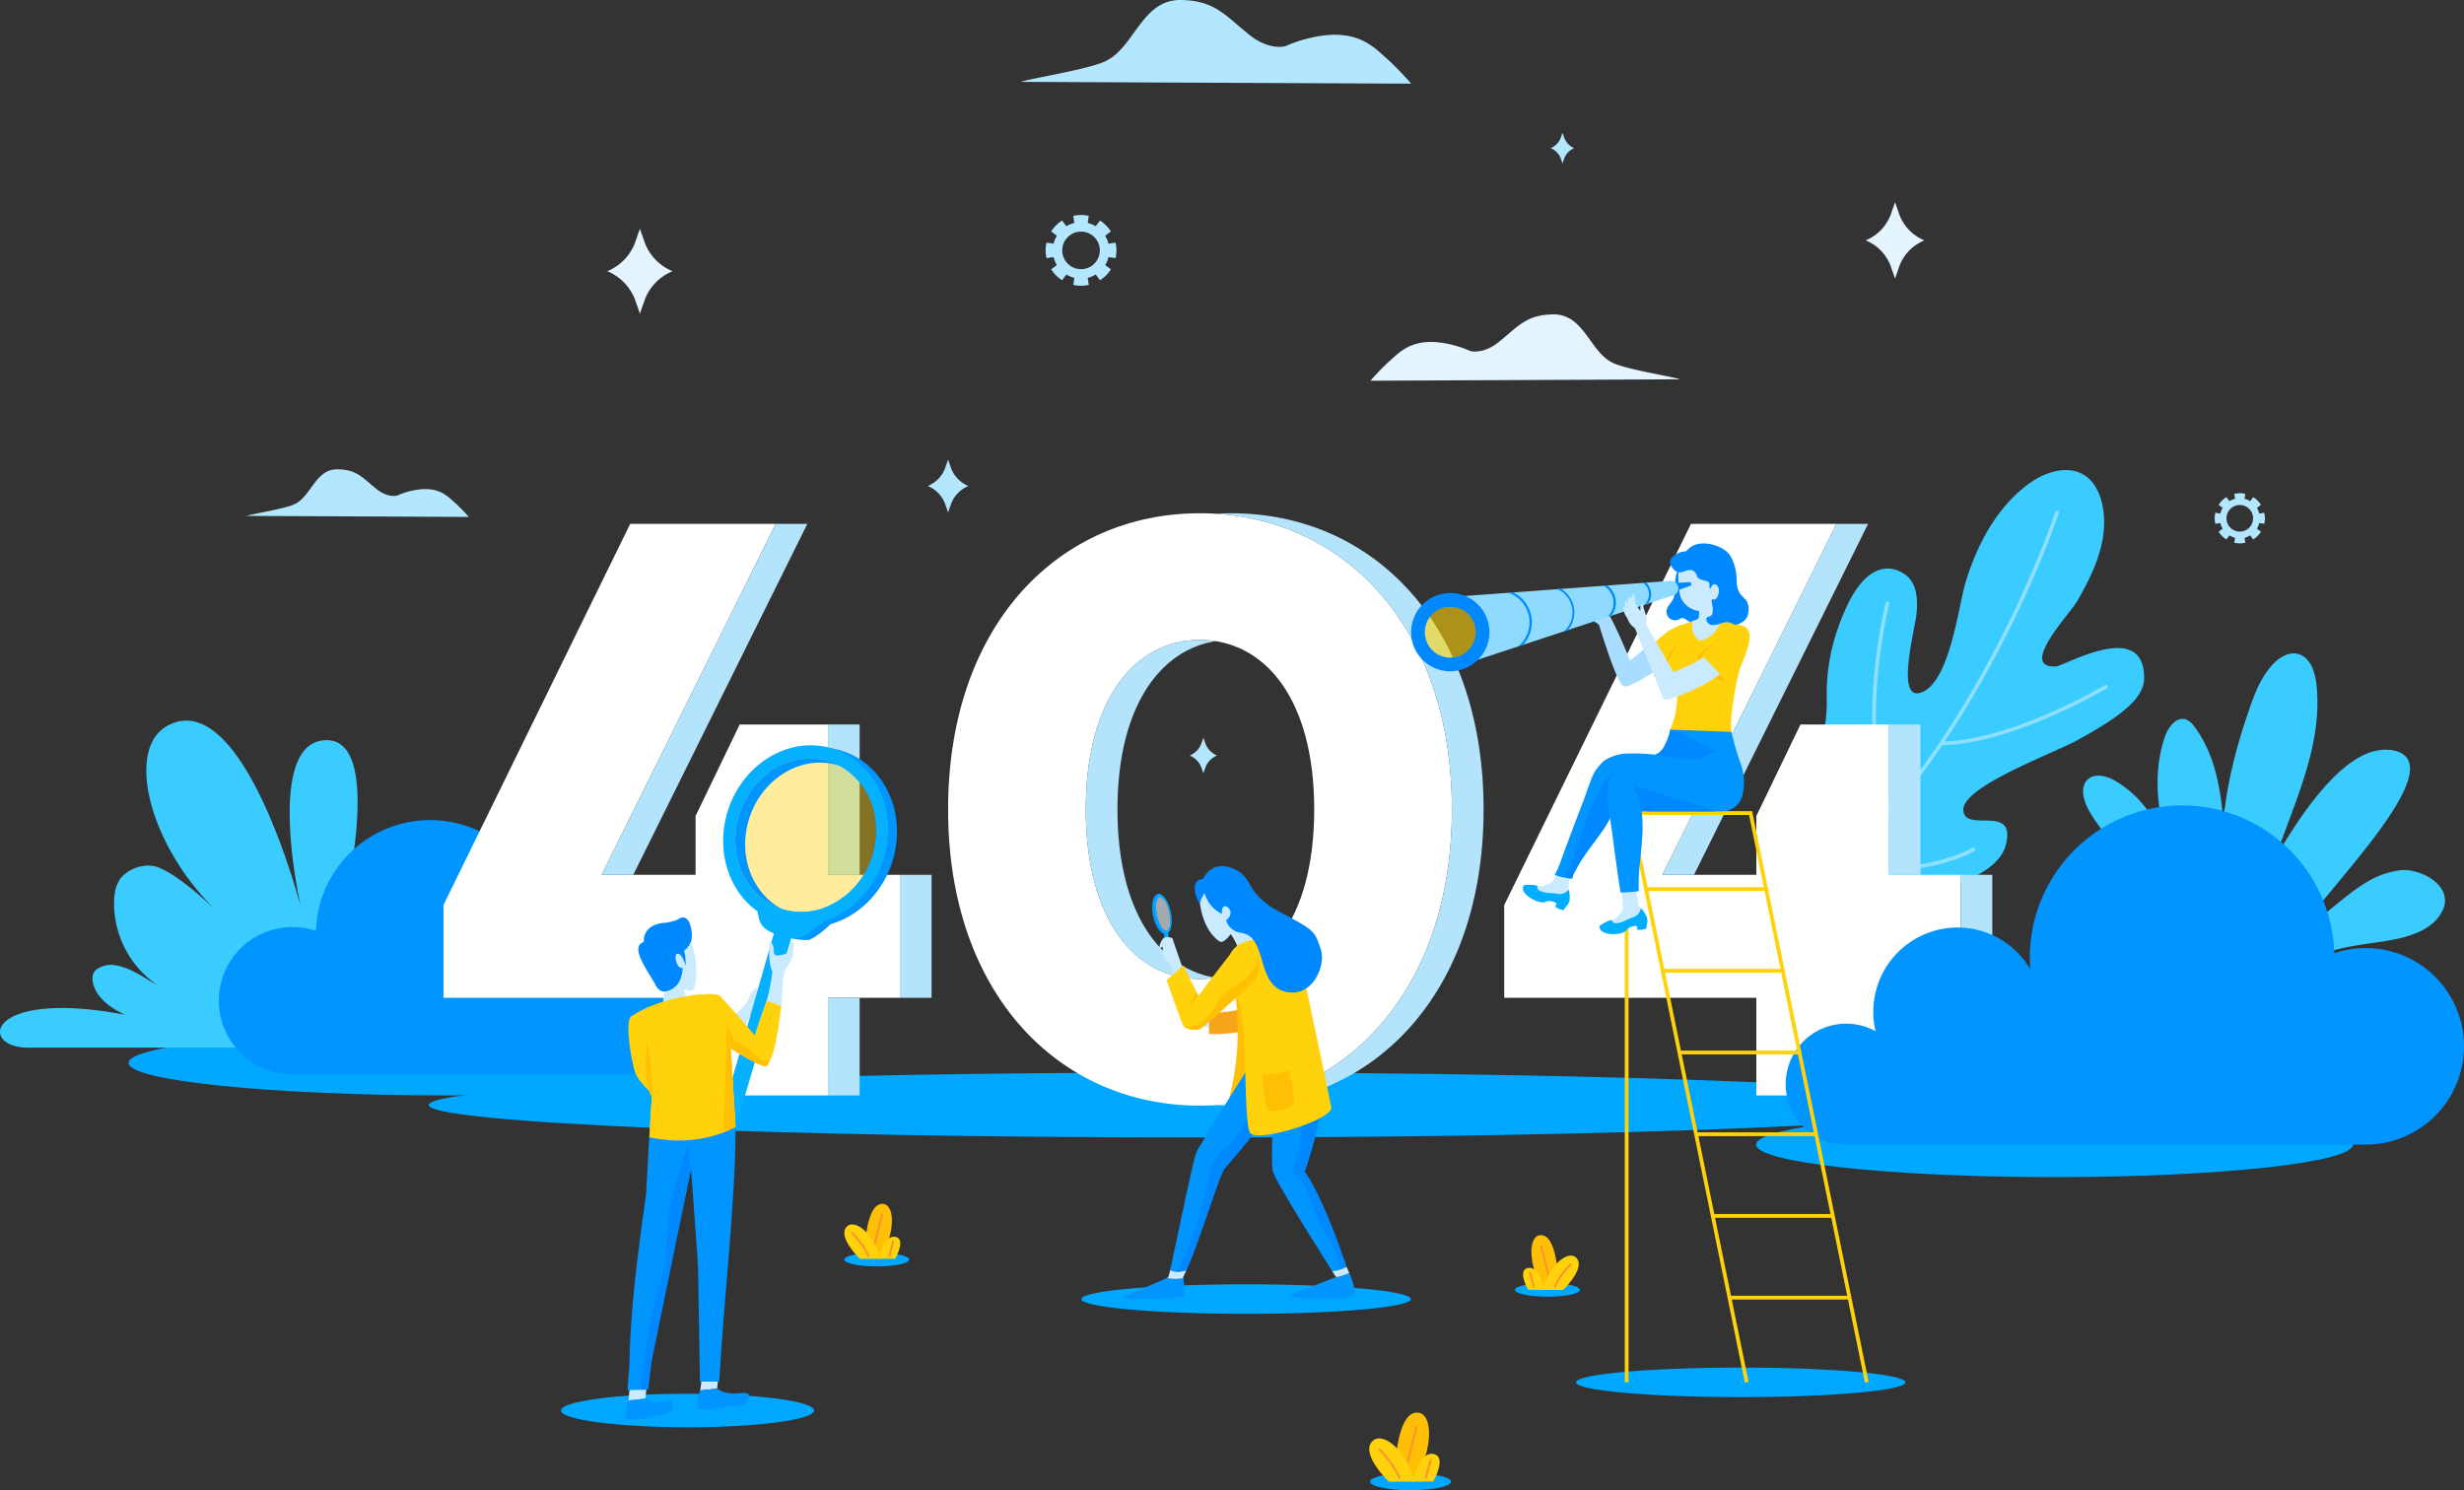<svg xmlns="http://www.w3.org/2000/svg" xmlns:xlink="http://www.w3.org/1999/xlink" width="684.974" height="414.331" viewBox="0 0 684.974 414.331">
  <rect x="0" y="0" width="684.974" height="414.331" fill="#333333" stroke="none"/>
  <defs>
    <clipPath id="clip-path">
      <path id="Path_13476" data-name="Path 13476" d="M3738.6,8683.8l-63.334,4.687,3.716,18.12,56.01-18.732Z" fill="none"/>
    </clipPath>
  </defs>
  <g id="Group_16113" data-name="Group 16113" transform="translate(-3269.303 -8522.733)">
    <g id="Group_16111" data-name="Group 16111">
      <path id="Path_13363" data-name="Path 13363" d="M3672.669,8934.685c0,1.313-5.035,2.38-11.247,2.38s-11.25-1.066-11.25-2.38,5.037-2.379,11.25-2.379S3672.669,8933.37,3672.669,8934.685Z" fill="#00a7ff"/>
      <path id="Path_13364" data-name="Path 13364" d="M3818.456,8829.958c0,4.993-96.252,9.04-214.984,9.04s-215-4.047-215-9.04,96.27-9.038,215-9.038S3818.456,8824.965,3818.456,8829.958Z" fill="#00a7ff"/>
      <g id="Group_16053" data-name="Group 16053">
        <path id="Path_13365" data-name="Path 13365" d="M3483.144,8818.266c0,4.993-39.87,9.04-89.052,9.04s-89.057-4.047-89.057-9.04,39.876-9.039,89.057-9.039S3483.144,8813.275,3483.144,8818.266Z" fill="#00a7ff"/>
        <path id="Path_13366" data-name="Path 13366" d="M3348.224,8814.013h-71.142c-13.88,0-11.629-16.463,26.988-9.14-9.473-4.328-9.528-10.133-8.722-11.676.738-1.42,3.441-2.336,5.039-2.2,4.907.421,8.638,3.434,12.941,5.836a27.633,27.633,0,0,1-12.306-23.638c.082-2.555.633-5.292,2.509-7.024a10.394,10.394,0,0,1,8.374-2.683c5.212,1.033,14.793,9.733,18.609,13.43-19.458-17.9-26.869-46.1-14.41-52.539,20.974-10.832,36.816,50.529,36.816,50.529s-10.431-46.11,7.065-46.379,3.271,53.561,3.271,53.561" fill="#3bccff"/>
        <path id="Path_13367" data-name="Path 13367" d="M3350.613,8780.486a20.415,20.415,0,0,1,6.534,1.082,31.731,31.731,0,0,1,63.449.936c0,.8-.04,1.594-.1,2.382a17.558,17.558,0,0,1,32.226,12.935,12.6,12.6,0,1,1,6.12,23.618H3350.613a20.476,20.476,0,1,1,0-40.952Z" fill="#0095ff"/>
      </g>
      <path id="Path_13368" data-name="Path 13368" d="M3923.4,8840.976c0,4.993-37.142,9.039-82.958,9.039s-82.966-4.046-82.966-9.039,37.149-9.037,82.966-9.037S3923.4,8835.986,3923.4,8840.976Z" fill="#00a7ff"/>
      <path id="Path_13369" data-name="Path 13369" d="M3661.513,8883.92c0,2.27-20.5,4.108-45.795,4.108s-45.8-1.839-45.8-4.108,20.507-4.11,45.8-4.11S3661.513,8881.65,3661.513,8883.92Z" fill="#00a7ff"/>
      <path id="Path_13370" data-name="Path 13370" d="M3799,8907.075c0,2.269-20.5,4.107-45.795,4.107s-45.8-1.839-45.8-4.107,20.507-4.11,45.8-4.11S3799,8904.8,3799,8907.075Z" fill="#00a7ff"/>
      <g id="Group_16060" data-name="Group 16060">
        <path id="Path_13371" data-name="Path 13371" d="M3763.362,8756.256c4.536-5.686,9.214-11.663,10.69-18.791,1.364-6.6,3.316-13.84,3.079-20.579a54.451,54.451,0,0,1,3.242-19.846c6.983-19.964,15.33-16.688,18.274-14.752,2.9,1.9,3.948,5.436,3.463,10.872-.388,4.372-5.922,24.375,1.086,22.174,8.109-2.547,10.474-23.856,12.553-30.795,3.118-10.382,8.855-21.174,17.879-27.539,4.447-3.139,10.663-5.07,15.212-2.092,2.724,1.784,4.232,4.974,4.9,8.166,2,9.6-2.379,18.791-7.058,26.9-1.955,3.4-16.313,18.424-5.948,18.072,2.475-.084,24.683-13.431,24.626,3.252-.024,5.871-7.23,11.006-18.429,17.156-6.988,3.84-32.238,13-31.839,19.55s14.834-2.045,11.8,9.684c-1.706,6.568-11.072,10.288-17.33,12.069-2.981.849-6.12,1.1-9.038,2.14-3.46,1.231-7.933,4.7-5.932,8.875.878,1.819,2.874,2.926,3.689,4.773a5.75,5.75,0,0,1-1.079,5.751,13.343,13.343,0,0,1-5.016,3.481c-11.978,5.448-26.067,4.826-38.562.692" fill="#3bccff"/>
        <g id="Group_16059" data-name="Group 16059" opacity="0.5">
          <g id="Group_16054" data-name="Group 16054">
            <path id="Path_13372" data-name="Path 13372" d="M3771.264,8772.1a.508.508,0,0,1-.319-.905c47.084-37.7,69.489-105.408,69.709-106.087a.51.51,0,1,1,.97.313c-.221.683-22.724,68.676-70.042,106.569A.5.5,0,0,1,3771.264,8772.1Z" fill="#e3f4ff"/>
          </g>
          <g id="Group_16055" data-name="Group 16055">
            <path id="Path_13373" data-name="Path 13373" d="M3809.013,8729.923a.509.509,0,0,1-.006-1.019c19.422-.237,45.211-15.533,45.47-15.688a.51.51,0,0,1,.523.875c-.26.155-26.286,15.591-45.981,15.832Z" fill="#e3f4ff"/>
          </g>
          <g id="Group_16056" data-name="Group 16056">
            <path id="Path_13374" data-name="Path 13374" d="M3795.157,8748.427a.506.506,0,0,1-.449-.268c-8.225-15.464-4.39-44.529-1.213-57.738a.506.506,0,0,1,.616-.376.513.513,0,0,1,.375.615c-3.147,13.078-6.961,41.826,1.12,57.019a.509.509,0,0,1-.21.688A.482.482,0,0,1,3795.157,8748.427Z" fill="#e3f4ff"/>
          </g>
          <g id="Group_16057" data-name="Group 16057">
            <path id="Path_13375" data-name="Path 13375" d="M3780.405,8765.971c-.647,0-1.3,0-1.963-.009a.508.508,0,0,1,.006-1.017h0c28.569.315,39.041-6.408,39.142-6.479a.51.51,0,0,1,.566.85C3817.747,8759.593,3807.875,8765.971,3780.405,8765.971Z" fill="#e3f4ff"/>
          </g>
          <g id="Group_16058" data-name="Group 16058">
            <path id="Path_13376" data-name="Path 13376" d="M3791.666,8787.294c-3.25,0-16.289-.542-26.976-8.751a.508.508,0,1,1,.619-.807c11.949,9.178,26.918,8.538,27.064,8.526a.494.494,0,0,1,.532.485.51.51,0,0,1-.481.535C3792.4,8787.283,3792.137,8787.294,3791.666,8787.294Z" fill="#e3f4ff"/>
          </g>
        </g>
      </g>
      <g id="Group_16061" data-name="Group 16061">
        <path id="Path_13377" data-name="Path 13377" d="M3889.592,8777.791c-5.517-19.012-1.416-39.509,5.1-58.2,1.565-4.489,3.363-9.077,6.717-12.446,1.717-1.727,4.1-3.141,6.481-2.657,3.5.707,4.97,4.879,5.365,8.428,2.488,22.407-12.276,42.943-16.012,65.176" fill="#3bccff"/>
        <path id="Path_13378" data-name="Path 13378" d="M3873.877,8768.245a58.258,58.258,0,0,0-5.266-16.347,28.9,28.9,0,0,0-11.694-12.3c-2.256-1.188-5.268-1.9-7.172-.212-2.1,1.862-1.42,5.289-.183,7.8,6.783,13.761,24.108,19.93,30.7,33.785" fill="#3bccff"/>
        <path id="Path_13379" data-name="Path 13379" d="M3881.876,8779.471c-4.3-8.023-8.453-16.221-10.826-25.01s-2.875-18.3.09-26.916c.915-2.651,3.192-5.692,5.848-4.777a5.309,5.309,0,0,1,2.327,1.986c4.945,6.513,6.848,14.829,7.738,22.952s.922,16.381,2.708,24.358a6.884,6.884,0,0,0,1.439,3.313,2.565,2.565,0,0,0,3.287.515,3.458,3.458,0,0,0,1.006-1.751c1.139-3.557,18.769-40.158,34.736-42.73a12.008,12.008,0,0,1,3.913-.135c20.031,3.325-25.092,45.179-25.434,51.408,16.331-13.993,19.786-16.568,27.222-17.908,5.727-1.033,15.7,4.042,12.419,11.047-2.268,4.844-7.937,7.006-13.183,8.053-5.726,1.143-11.619,1.511-17.243,3.109s-11.148,4.672-14.01,9.763" fill="#3bccff"/>
      </g>
      <path id="Path_13380" data-name="Path 13380" d="M3499.47,8765.964h19.992v34.194H3499.47v27.147h-36.8v-27.147H3392.58V8774.37l51.911-105.982h40.44l-48.391,97.576h26.126v-16.355l12.269-25.445h24.535Z" fill="#fff"/>
      <path id="Path_13381" data-name="Path 13381" d="M3672.926,8747.792c0,51.456-31.01,82.352-70.087,82.352-38.962,0-69.973-30.9-69.973-82.352,0-51.573,31.011-82.357,69.973-82.357C3641.916,8665.435,3672.926,8696.219,3672.926,8747.792Zm-101.778,0c0,30.895,13.858,47.139,31.691,47.139,17.948,0,31.807-16.244,31.807-47.139s-13.859-47.142-31.807-47.142C3585.006,8700.65,3571.148,8716.893,3571.148,8747.792Z" fill="#fff"/>
      <path id="Path_13382" data-name="Path 13382" d="M3794.352,8765.964h19.991v34.194h-19.991v27.147h-36.8v-27.147h-70.086V8774.37l51.912-105.982h40.439l-48.392,97.576h26.127v-16.355l12.268-25.445h24.537Z" fill="#fff"/>
      <path id="Path_13384" data-name="Path 13384" d="M3638.688,8643.59a68.46,68.46,0,0,1,4.957-5.159c3.392-2.916,7.286-8.078,19.732-4.274a28.911,28.911,0,0,1,2.839,1.084c1.1.467,4.5.476,7.976-2.288,5.533-4.394,7.7-7.705,15.274-7.811,8.821-.116,10.206,10.871,17.058,13.688,4.362,1.791,15.871,3.572,18.251,4.363Z" transform="translate(11.59 -15)" fill="#e3f4ff"/>
      <path id="Path_13507" data-name="Path 13507" d="M3747.241,8648.4a86.247,86.247,0,0,0-6.25-6.5c-4.277-3.678-9.187-10.187-24.881-5.391a36.6,36.6,0,0,0-3.58,1.367c-1.384.589-5.669.6-10.057-2.885-6.978-5.54-9.7-9.716-19.26-9.85-11.123-.146-12.87,13.709-21.51,17.261-5.5,2.259-20.013,4.5-23.014,5.5Z" transform="translate(-85.643 -102.407)" fill="#b3e7ff"/>
      <path id="Path_13385" data-name="Path 13385" d="M3399.609,8680.455a48.305,48.305,0,0,0-3.56-3.7c-2.434-2.095-5.229-5.8-14.163-3.07a20.13,20.13,0,0,0-2.037.778c-.789.333-3.23.34-5.728-1.642-3.97-3.155-5.523-5.532-10.961-5.607-6.334-.086-7.329,7.8-12.249,9.827-3.131,1.283-11.389,2.558-13.1,3.131Z" transform="translate(0 -14)" fill="#b3e7ff"/>
      <path id="Path_13386" data-name="Path 13386" d="M3460.335,8617.3l1.387-3.97,1.383,3.97a13.88,13.88,0,0,0,7.7,7.84h0a13.861,13.861,0,0,0-7.7,7.835l-1.383,3.971-1.387-3.971a13.846,13.846,0,0,0-7.7-7.835h0A13.865,13.865,0,0,0,3460.335,8617.3Z" transform="translate(-14.527 -27)" fill="#e3f4ff"/>
      <path id="Path_13387" data-name="Path 13387" d="M3775.135,8604.517l-1.246-3.571-1.242,3.571a12.476,12.476,0,0,1-6.925,7.045h0a12.477,12.477,0,0,1,6.925,7.053l1.242,3.568,1.246-3.568a12.466,12.466,0,0,1,6.922-7.053h0A12.465,12.465,0,0,1,3775.135,8604.517Z" transform="translate(22.221 -22)" fill="#e3f4ff"/>
      <path id="Path_13388" data-name="Path 13388" d="M3688.162,8584.083l-.5-1.434-.5,1.434a5.023,5.023,0,0,1-2.782,2.835h0a5,5,0,0,1,2.782,2.832l.5,1.434.5-1.434a5,5,0,0,1,2.781-2.832h0A5.021,5.021,0,0,1,3688.162,8584.083Z" transform="translate(16 -23)" fill="#b3e7ff"/>
      <path id="Path_13389" data-name="Path 13389" d="M3604.41,8729.508l-.58-1.661-.579,1.661a5.81,5.81,0,0,1-3.227,3.286h0a5.807,5.807,0,0,1,3.227,3.286l.579,1.663.58-1.663a5.815,5.815,0,0,1,3.226-3.286h0A5.817,5.817,0,0,1,3604.41,8729.508Z" fill="#b3e7ff"/>
      <path id="Path_13390" data-name="Path 13390" d="M3533.729,8661.978l-.863-2.471-.861,2.471a8.63,8.63,0,0,1-4.793,4.88h0a8.63,8.63,0,0,1,4.793,4.882l.861,2.471.863-2.471a8.64,8.64,0,0,1,4.791-4.882h0A8.639,8.639,0,0,1,3533.729,8661.978Z" transform="translate(0 -9)" fill="#b3e7ff"/>
      <path id="Path_13391" data-name="Path 13391" d="M3567.532,8618.271l1.593-1.187a9.887,9.887,0,0,0-3.04-3.038l-1.183,1.592a7.891,7.891,0,0,0-2.218-.919l.286-1.966a9.613,9.613,0,0,0-4.3,0l.288,1.966a7.792,7.792,0,0,0-2.214.919l-1.186-1.592a9.908,9.908,0,0,0-3.039,3.038l1.594,1.187a7.769,7.769,0,0,0-.921,2.217l-1.965-.288a9.622,9.622,0,0,0,0,4.3l1.965-.287a7.769,7.769,0,0,0,.921,2.213l-1.594,1.188a9.908,9.908,0,0,0,3.039,3.038l1.186-1.594a7.629,7.629,0,0,0,2.214.92l-.288,1.965a9.575,9.575,0,0,0,4.3,0l-.286-1.965a7.725,7.725,0,0,0,2.218-.92l1.183,1.594a9.866,9.866,0,0,0,3.04-3.038l-1.593-1.187a7.735,7.735,0,0,0,.918-2.213l1.968.287a9.7,9.7,0,0,0,0-4.3l-1.968.288A7.735,7.735,0,0,0,3567.532,8618.271Zm-6.71,9.3a5.221,5.221,0,1,1,5.222-5.22A5.22,5.22,0,0,1,3560.822,8627.569Z" transform="translate(9 -30)" fill="#b3e7ff"/>
      <path id="Path_13392" data-name="Path 13392" d="M3891.711,8670.939l1.129-.841a7.042,7.042,0,0,0-2.155-2.152l-.84,1.129a5.529,5.529,0,0,0-1.572-.65l.2-1.394a6.768,6.768,0,0,0-3.048,0l.205,1.394a5.443,5.443,0,0,0-1.569.65l-.842-1.129a7.056,7.056,0,0,0-2.155,2.152l1.131.841a5.557,5.557,0,0,0-.653,1.573l-1.4-.205a6.884,6.884,0,0,0,0,3.049l1.4-.2a5.5,5.5,0,0,0,.653,1.569l-1.131.842a7.03,7.03,0,0,0,2.155,2.154l.842-1.131a5.37,5.37,0,0,0,1.569.654l-.205,1.393a6.843,6.843,0,0,0,3.048,0l-.2-1.393a5.455,5.455,0,0,0,1.572-.654l.84,1.131a6.985,6.985,0,0,0,2.155-2.154l-1.129-.842a5.512,5.512,0,0,0,.65-1.569l1.4.2a6.884,6.884,0,0,0,0-3.049l-1.4.205A5.571,5.571,0,0,0,3891.711,8670.939Zm-4.759,6.6a3.7,3.7,0,1,1,3.7-3.7A3.7,3.7,0,0,1,3886.952,8677.535Z" transform="translate(5 -7)" fill="#b3e7ff"/>
      <g id="Group_16065" data-name="Group 16065">
        <path id="Path_13393" data-name="Path 13393" d="M3657.108,8931.208s.414-14.568,5.432-15.644,5.736,9.083,0,19.12Z" fill="#ffbf05"/>
        <g id="Group_16062" data-name="Group 16062">
          <path id="Path_13394" data-name="Path 13394" d="M3659.7,8933.157a.27.27,0,0,1-.068-.009.285.285,0,0,1-.211-.348c2.4-9.835,3.427-13.456,3.436-13.491a.288.288,0,0,1,.554.158c-.011.034-1.04,3.65-3.433,13.471A.285.285,0,0,1,3659.7,8933.157Z" fill="#f9962b"/>
        </g>
        <path id="Path_13395" data-name="Path 13395" d="M3655.369,8934.685s-7.647-7.409-4.78-10.993,10.039,2.63,11.951,10.993Z" fill="#ffd20b"/>
        <g id="Group_16063" data-name="Group 16063">
          <path id="Path_13396" data-name="Path 13396" d="M3658.356,8933.9a.289.289,0,0,1-.263-.175,27.022,27.022,0,0,0-5.549-7.793.288.288,0,1,1,.394-.419,27.716,27.716,0,0,1,5.683,7.984.287.287,0,0,1-.15.377A.3.3,0,0,1,3658.356,8933.9Z" fill="#f9962b"/>
        </g>
        <path id="Path_13397" data-name="Path 13397" d="M3661.844,8934.685s1.951-8.424,5.9-7.707,0,7.65,0,7.65Z" fill="#ffd20b"/>
        <g id="Group_16064" data-name="Group 16064">
          <path id="Path_13398" data-name="Path 13398" d="M3665.708,8933.837a.238.238,0,0,1-.075-.009.287.287,0,0,1-.2-.353l1.315-4.9a.284.284,0,0,1,.352-.2.287.287,0,0,1,.2.351l-1.316,4.9A.285.285,0,0,1,3665.708,8933.837Z" fill="#f9962b"/>
        </g>
      </g>
      <g id="Group_16115" data-name="Group 16115">
        <path id="Path_13362" data-name="Path 13362" d="M3522.048,8872.936c0,1.053-4.038,1.907-9.018,1.907s-9.02-.854-9.02-1.907,4.039-1.906,9.02-1.906S3522.048,8871.881,3522.048,8872.936Z" fill="#00a7ff"/>
        <g id="Group_16069" data-name="Group 16069">
          <path id="Path_13399" data-name="Path 13399" d="M3509.712,8869.972s.329-11.6,4.327-12.456,4.566,7.233,0,15.229Z" fill="#ffbf05"/>
          <g id="Group_16066" data-name="Group 16066">
            <path id="Path_13400" data-name="Path 13400" d="M3511.78,8871.585a.44.44,0,0,1-.07-.008.29.29,0,0,1-.21-.35c1.907-7.833,2.729-10.718,2.738-10.744a.287.287,0,0,1,.552.157c-.009.028-.828,2.905-2.731,10.725A.289.289,0,0,1,3511.78,8871.585Z" fill="#f9962b"/>
          </g>
          <path id="Path_13401" data-name="Path 13401" d="M3508.328,8872.744s-6.09-5.9-3.8-8.755,7.991,2.094,9.516,8.755Z" fill="#ffd20b"/>
          <g id="Group_16067" data-name="Group 16067">
            <path id="Path_13402" data-name="Path 13402" d="M3510.708,8872.173a.286.286,0,0,1-.264-.172,21.52,21.52,0,0,0-4.4-6.186.286.286,0,1,1,.391-.419,21.6,21.6,0,0,1,4.54,6.376.287.287,0,0,1-.15.379A.29.29,0,0,1,3510.708,8872.173Z" fill="#f9962b"/>
          </g>
          <path id="Path_13403" data-name="Path 13403" d="M3513.483,8872.744s1.554-6.71,4.694-6.139,0,6.091,0,6.091Z" fill="#ffd20b"/>
          <g id="Group_16068" data-name="Group 16068">
            <path id="Path_13404" data-name="Path 13404" d="M3516.561,8872.128a.282.282,0,0,1-.075-.011.289.289,0,0,1-.2-.353l1.046-3.9a.286.286,0,0,1,.353-.2.283.283,0,0,1,.2.35l-1.046,3.9A.286.286,0,0,1,3516.561,8872.128Z" fill="#f9962b"/>
          </g>
        </g>
      </g>
      <g id="Group_16074" data-name="Group 16074">
        <path id="Path_13405" data-name="Path 13405" d="M3708.5,8881.362c0,1.052-4.038,1.9-9.019,1.9s-9.019-.853-9.019-1.9,4.038-1.908,9.019-1.908S3708.5,8880.306,3708.5,8881.362Z" fill="#00a7ff"/>
        <g id="Group_16073" data-name="Group 16073">
          <path id="Path_13406" data-name="Path 13406" d="M3702.512,8878.605s-.327-11.542-4.3-12.395-4.544,7.2,0,15.149Z" fill="#ffbf05"/>
          <g id="Group_16070" data-name="Group 16070">
            <path id="Path_13407" data-name="Path 13407" d="M3700.455,8880.209a.289.289,0,0,1-.279-.221c-1.893-7.778-2.708-10.641-2.716-10.668a.288.288,0,1,1,.553-.158c.008.028.825,2.9,2.723,10.69a.29.29,0,0,1-.212.349A.4.4,0,0,1,3700.455,8880.209Z" fill="#f9962b"/>
          </g>
          <path id="Path_13408" data-name="Path 13408" d="M3703.89,8881.36s6.059-5.87,3.787-8.712-7.953,2.084-9.469,8.712Z" fill="#ffd20b"/>
          <g id="Group_16071" data-name="Group 16071">
            <path id="Path_13409" data-name="Path 13409" d="M3701.523,8880.8a.3.3,0,0,1-.115-.022.289.289,0,0,1-.15-.379,21.624,21.624,0,0,1,4.519-6.345.287.287,0,0,1,.392.419,21.427,21.427,0,0,0-4.382,6.154A.287.287,0,0,1,3701.523,8880.8Z" fill="#f9962b"/>
          </g>
          <path id="Path_13410" data-name="Path 13410" d="M3698.761,8881.36s-1.547-6.677-4.671-6.106,0,6.058,0,6.058Z" fill="#ffd20b"/>
          <g id="Group_16072" data-name="Group 16072">
            <path id="Path_13411" data-name="Path 13411" d="M3695.7,8880.75a.287.287,0,0,1-.277-.214l-1.042-3.883a.287.287,0,1,1,.555-.148l1.043,3.883a.288.288,0,0,1-.2.353A.314.314,0,0,1,3695.7,8880.75Z" fill="#f9962b"/>
          </g>
        </g>
      </g>
      <g id="Group_16075" data-name="Group 16075">
        <path id="Path_13412" data-name="Path 13412" d="M3445.345,8765.965l48.391-97.576h-8.8l-48.391,97.576Z" fill="#b3e4fb"/>
        <rect id="Rectangle_3642" data-name="Rectangle 3642" width="8.805" height="41.802" transform="translate(3499.47 8724.163)" fill="#b3e4fb"/>
        <rect id="Rectangle_3643" data-name="Rectangle 3643" width="8.805" height="27.149" transform="translate(3499.47 8800.157)" fill="#b3e4fb"/>
        <rect id="Rectangle_3644" data-name="Rectangle 3644" width="8.806" height="34.193" transform="translate(3519.462 8765.965)" fill="#b3e4fb"/>
      </g>
      <g id="Group_16076" data-name="Group 16076">
        <path id="Path_13413" data-name="Path 13413" d="M3611.645,8665.435c-1.478,0-2.943.052-4.4.14,36.974,2.231,65.678,32.6,65.678,82.218,0,49.5-28.7,79.973-65.678,82.215,1.454.088,2.919.137,4.4.137,39.075,0,70.086-30.9,70.086-82.352C3681.731,8696.219,3650.72,8665.435,3611.645,8665.435Z" fill="#b3e4fb"/>
        <path id="Path_13414" data-name="Path 13414" d="M3607.255,8701a28.248,28.248,0,0,0-4.416-.352c-17.833,0-31.691,16.242-31.691,47.142s13.858,47.139,31.691,47.139a28.367,28.367,0,0,0,4.416-.351c-15.665-2.485-27.3-18.481-27.3-46.788S3591.59,8703.485,3607.255,8701Z" fill="#b3e4fb"/>
      </g>
      <g id="Group_16077" data-name="Group 16077">
        <rect id="Rectangle_3645" data-name="Rectangle 3645" width="8.805" height="41.802" transform="translate(3794.352 8724.163)" fill="#b3e4fb"/>
        <path id="Path_13415" data-name="Path 13415" d="M3740.226,8765.965l48.391-97.576h-8.8l-48.392,97.576Z" fill="#b3e4fb"/>
        <rect id="Rectangle_3646" data-name="Rectangle 3646" width="8.805" height="27.149" transform="translate(3794.352 8800.157)" fill="#4fc7ff"/>
        <rect id="Rectangle_3647" data-name="Rectangle 3647" width="8.805" height="34.193" transform="translate(3814.343 8765.965)" fill="#b3e4fb"/>
      </g>
      <path id="Path_13416" data-name="Path 13416" d="M3926.953,8786.325a27.215,27.215,0,0,0-8.728,1.451,42.337,42.337,0,0,0-84.656,1.245c0,1.067.054,2.127.131,3.178a23.426,23.426,0,0,0-43,17.263,16.816,16.816,0,1,0-8.169,31.514h144.42a27.325,27.325,0,0,0,0-54.65Z" fill="#0095ff"/>
      <g id="Group_16082" data-name="Group 16082">
        <path id="Path_13417" data-name="Path 13417" d="M3495.613,8914.9c0,2.573-15.751,4.659-35.179,4.659s-35.182-2.086-35.182-4.659,15.753-4.66,35.182-4.66S3495.613,8912.327,3495.613,8914.9Z" fill="#00a7ff"/>
        <g id="Group_16081" data-name="Group 16081">
          <g id="Group_16080" data-name="Group 16080">
            <path id="Path_13418" data-name="Path 13418" d="M3444.471,8906.418l-.416,5.693,4.688-.511.46-5.216Z" fill="#c9eaff"/>
            <path id="Path_13419" data-name="Path 13419" d="M3444.055,8912.111a13.2,13.2,0,0,0-.87,5.012,12.007,12.007,0,0,0,5.848-.233c2.021-.587,6.818-.922,7.057-2.319,1.063-6.219-2.708.466-7.347-2.971Z" fill="#0095ff"/>
            <g id="Group_16079" data-name="Group 16079">
              <path id="Path_13420" data-name="Path 13420" d="M3464.335,8906.465l-.368,2.863,4.689-.512.25-2.352Z" fill="#c9eaff"/>
              <path id="Path_13421" data-name="Path 13421" d="M3472.813,8805.789s4.06-3.9,4.447-5.013,1.352-3.156,2.706-3.435l-.386,2.267a7.411,7.411,0,0,0,1.256-.6c.193-.186.29-1.577.484-1.577s.677,2.134.193,2.691a5.607,5.607,0,0,1-2.7,1.8l-.806,2.819-1.806,3.922Z" fill="#c9eaff"/>
              <g id="Group_16078" data-name="Group 16078">
                <path id="Path_13422" data-name="Path 13422" d="M3501.754,8731.056c-12.223-2.776-24.831,5.932-28.162,19.449s3.876,26.73,16.1,29.5,24.83-5.93,28.161-19.448S3513.975,8733.832,3501.754,8731.056Zm10.784,26.425c-.1.586-.22,1.173-.365,1.761a22.439,22.439,0,0,1-14.4,16.126,18.282,18.282,0,0,1-6.691.895,17.652,17.652,0,0,1-7.8-2.3c-7.394-4.25-11.272-13.687-8.9-23.3,2.845-11.542,13.611-18.979,24.048-16.608a17.432,17.432,0,0,1,5.446,2.254,19.714,19.714,0,0,1,8.711,13.7A23.017,23.017,0,0,1,3512.538,8757.48Z" fill="#0095ff"/>
                <path id="Path_13423" data-name="Path 13423" d="M3489.244,8783.587a20.739,20.739,0,0,0,4.672.521c1.542-.169,6.179-4.017,6.986-5.263s-8.5.409-8.5.409Z" fill="#0095ff"/>
                <path id="Path_13424" data-name="Path 13424" d="M3512.538,8757.48c-.1.586-.22,1.173-.365,1.761a22.439,22.439,0,0,1-14.4,16.126,18.282,18.282,0,0,1-6.691.895,17.652,17.652,0,0,1-7.8-2.3c-7.394-4.25-11.272-13.687-8.9-23.3,2.845-11.542,13.611-18.979,24.048-16.608a17.432,17.432,0,0,1,5.446,2.254,19.714,19.714,0,0,1,8.711,13.7A23.017,23.017,0,0,1,3512.538,8757.48Z" fill="#ffd20b" opacity="0.4"/>
                <path id="Path_13425" data-name="Path 13425" d="M3484.776,8778.565" fill="none" stroke="#59caff" stroke-miterlimit="10" stroke-width="0.296"/>
                <path id="Path_13426" data-name="Path 13426" d="M3502.711,8735.629c-.493-.159-1-.3-1.514-.416-10.437-2.371-21.2,5.065-24.048,16.608-2.43,9.854,1.7,19.521,9.461,23.611-9.509-3.071-14.937-13.8-12.233-24.779,2.845-11.544,13.611-18.98,24.048-16.608A17.368,17.368,0,0,1,3502.711,8735.629Z" fill="#0095ff"/>
                <path id="Path_13427" data-name="Path 13427" d="M3499.307,8730.468c-12.222-2.773-24.831,5.934-28.163,19.452-2.587,10.5,1.186,20.814,8.728,26.2l.418,1.952a5.229,5.229,0,0,0,2.653,3.484c.492.267.99.51,1.49.728l-12.683,44.3,1.836,10.395,15.669-53.388c.187.021.375.039.564.051a5.535,5.535,0,0,0,3.683-1.073l4.944-3.675h0c7.952-2.557,14.662-9.592,16.96-18.916C3518.737,8746.457,3511.529,8733.247,3499.307,8730.468Zm13.231,27.013c-.1.586-.22,1.173-.365,1.761a22.439,22.439,0,0,1-14.4,16.126,18.282,18.282,0,0,1-6.691.895,17.652,17.652,0,0,1-7.8-2.3c-7.394-4.25-11.272-13.687-8.9-23.3,2.845-11.542,13.611-18.979,24.048-16.608a17.432,17.432,0,0,1,5.446,2.254,19.714,19.714,0,0,1,8.711,13.7A23.017,23.017,0,0,1,3512.538,8757.48Z" fill="#05b0ff"/>
              </g>
              <path id="Path_13428" data-name="Path 13428" d="M3463.967,8909.328a13.209,13.209,0,0,0-.869,5.01,12.013,12.013,0,0,0,5.848-.23c2.021-.591,7.412-.1,8.023-1.4,2.515-5.288-3.673-.462-8.313-3.9Z" fill="#0095ff"/>
              <path id="Path_13429" data-name="Path 13429" d="M3473.78,8836.048c0,20.256-2.935,43.9-4.527,70.821h-5.374l-.531-32.257-1.393-19.286-.549-7.584-.093.475-11.149,52.912-.7,7.946-5.691.173c.011-.828.511-7.277.532-8.119.355-15.124,1.969-27.277,4.627-46.612l.87-16.147s12.457-5.06,20.45-3.621A9.636,9.636,0,0,1,3473.78,8836.048Z" fill="#0095ff"/>
              <path id="Path_13430" data-name="Path 13430" d="M3461.313,8848.217l-10.84,52.9-1,7.962h-1.958c.611-8.772,3.117-23.509,5.63-30.748,1.82-5.238.967-11.511,2.321-19.493a104.284,104.284,0,0,1,5.22-17.635Z" fill="#08f"/>
              <path id="Path_13431" data-name="Path 13431" d="M3461.6,8783.476a9.181,9.181,0,0,0-.732-4.392,2.335,2.335,0,0,0-1.157-1.157,1.8,1.8,0,0,0-1.7.291,7.345,7.345,0,0,1-1.363.573,14.363,14.363,0,0,1-2.832.541c-6.185.649-5.509,5.289-5.509,5.289-4.253,1.3,1.353,8.353,3.287,12.067s5.509.357,5.509.357l3.674-3.421-.483-7.178a5.176,5.176,0,0,0,1.095-1.862A3.757,3.757,0,0,0,3461.6,8783.476Z" fill="#08f"/>
              <path id="Path_13432" data-name="Path 13432" d="M3462.084,8797.754a.7.7,0,0,1-.093.122c-.612.628-2.519-.122-2.519-.122l.849,3.441.023.086-1.145.219a.037.037,0,0,0-.015,0l-.5.094h0l-5.2.984.482-4.084c5.124-.558,5.124-6.683,5.124-6.683-1.74.558-2.706-3.991-1.353-3.9s2.126,3.339,2.126,3.339a12.83,12.83,0,0,0-.178-3.229c-.1-.624-.209-1.038-.209-1.038a4.883,4.883,0,0,0,1.934-2.413c.074.2.144.4.21.6C3463.842,8791.847,3462.552,8796.943,3462.084,8797.754Z" fill="#c9eaff"/>
              <path id="Path_13433" data-name="Path 13433" d="M3489.967,8785.233c-.221,1.863-.251,3.476-.369,3.729a18.159,18.159,0,0,1-1.842,3.17,5.285,5.285,0,0,0-.62,1.858c-.334,2.158-.345,6.116-.693,8.457l-.917,6.178c-.1.644-.185,1.251-.264,1.78-.189,1.277-.317,2.137-.317,2.137l-5.365-2.856q.19-.848.4-1.567c.046-.16.092-.318.138-.471.209-.686.426-1.3.65-1.9.6-1.629,1.133-3.124,1.811-5.341a48.364,48.364,0,0,0,1.422-7.526c-1.035-2.219-.857-6.058-.842-6.768.019-.893.041-1.643.386-1.393a2.334,2.334,0,0,1,.824,1.634s-.05,1.614.516,1.956c.113.068.1.07.7.036a5.8,5.8,0,0,0,2.606-.656l1.046-3.3S3490.033,8784.681,3489.967,8785.233Z" fill="#c9eaff"/>
              <path id="Path_13434" data-name="Path 13434" d="M3486.443,8802.447s-1.261,12.313-3.034,14.9c-.521.761-.683,1.532-.978,1.763-1.063.838-10-4.871-10-4.871l.136,2.18v0l1.06,17.085.158,2.543s-9.861,6.034-23.974,2.877l.129-2.068.444-7.118.094-1.486v-.01l.087-1.405a.139.139,0,0,0,0-.023l0-.067-.069-.057c-.535-.465-4.037-3.573-4.75-6.144-1.372-4.938-2.61-14.105-.968-15.222a25.285,25.285,0,0,1,3.03-1.741c8.432-4.155,20.365-5.232,21.621-3.921.124.131.248.259.368.387,5.325,5.6,9.3,10.566,9.3,10.566l3.328-9.724Z" fill="#ffd20b"/>
              <path id="Path_13435" data-name="Path 13435" d="M3483.409,8817.345a4.978,4.978,0,0,1-.978,1.763c-1.063.838-10.053-4.919-10.053-4.919s-.581-3.341-1.353-7.8c1.644,4.363,1.993,6.006,4.543,6.961C3479.229,8814.724,3480.079,8818.705,3483.409,8817.345Z" fill="#ffbf05"/>
              <path id="Path_13436" data-name="Path 13436" d="M3473.622,8833.5q-1.448.687-2.841,1.24c-9.138,3.632-16.449,3.114-20.846,2.111l.444-7.118c.047-.459.08-.954.094-1.486v-.01c.013-.523.022-1.038.024-1.553a100.685,100.685,0,0,0-2.688-23.106c8.432-4.155,20.365-5.232,21.621-3.921.124.131.248.259.368.387a88.457,88.457,0,0,1,1.874,9.285c.369,2.425.661,4.829.89,7.082v0Z" fill="#ffd20b"/>
              <path id="Path_13437" data-name="Path 13437" d="M3470.332,8837.636c.649-10.587,1.007-30.36,1.007-30.36l.333,2.059c.369,2.425.661,4.829.89,7.082v0l1.218,19.628C3472.815,8836.507,3471.26,8837.266,3470.332,8837.636Z" fill="#ffbf05"/>
            </g>
          </g>
          <path id="Path_13438" data-name="Path 13438" d="M3450.594,8827.531c-.1-.084-.282-.24-.52-.451a31.775,31.775,0,0,1-1.09-3.888c-.1-1.022,0-11.14,0-11.14C3450.627,8818.087,3450.565,8824.957,3450.594,8827.531Z" fill="#ffbf05"/>
        </g>
      </g>
      <g id="Group_16108" data-name="Group 16108">
        <g id="Group_16083" data-name="Group 16083">
          <path id="Path_13439" data-name="Path 13439" d="M3721.5,8907.074V8748.795h34.455l32.3,158.279" fill="none" stroke="#ffd20b" stroke-miterlimit="10" stroke-width="1.053"/>
          <line id="Line_983" data-name="Line 983" x2="32.303" y2="158.28" transform="translate(3722.579 8748.795)" fill="none" stroke="#ffd20b" stroke-miterlimit="10" stroke-width="1.053"/>
          <line id="Line_984" data-name="Line 984" x2="33.466" transform="translate(3731.83 8792.649)" fill="none" stroke="#ffd20b" stroke-miterlimit="10" stroke-width="1.053"/>
          <line id="Line_985" data-name="Line 985" x2="33.468" transform="translate(3736.472 8815.366)" fill="none" stroke="#ffd20b" stroke-miterlimit="10" stroke-width="1.053"/>
          <line id="Line_986" data-name="Line 986" x2="33.465" transform="translate(3740.983 8838.086)" fill="none" stroke="#ffd20b" stroke-miterlimit="10" stroke-width="1.053"/>
          <line id="Line_987" data-name="Line 987" x2="33.466" transform="translate(3745.423 8860.803)" fill="none" stroke="#ffd20b" stroke-miterlimit="10" stroke-width="1.053"/>
          <line id="Line_988" data-name="Line 988" x2="33.466" transform="translate(3750.405 8883.521)" fill="none" stroke="#ffd20b" stroke-miterlimit="10" stroke-width="1.053"/>
          <line id="Line_989" data-name="Line 989" x2="33.465" transform="translate(3727.392 8769.931)" fill="none" stroke="#ffd20b" stroke-miterlimit="10" stroke-width="1.053"/>
        </g>
        <g id="Group_16107" data-name="Group 16107">
          <g id="Group_16084" data-name="Group 16084">
            <path id="Path_13440" data-name="Path 13440" d="M3729.4,8701.4c1.551-.117,3.389.954,3.347,2.649a9.027,9.027,0,0,1-.648,2.844c-.72,1.961-1.59,1.821-3.325,2.854-1.918,1.14-5.184,3.327-7.363,3.81a1.776,1.776,0,0,1-.642.027c-1.938-.286-6.838-16.886-6.942-17.063a1.637,1.637,0,0,0-.524-.479,6.088,6.088,0,0,1-2.415-2.562,2.383,2.383,0,0,1,1-3.06c1.066-.441,2.251.243,3.132.987,1.825,1.538,6.26,12.008,7.43,15C3722.47,8706.458,3728.1,8701.494,3729.4,8701.4Z" fill="#a8ddff"/>
          </g>
          <g id="Group_16085" data-name="Group 16085">
            <path id="Path_13441" data-name="Path 13441" d="M3736.793,8707.027c.9-1.646,1.808-3.642,1.878-3.875a6.4,6.4,0,0,0,.193-3.474,3.374,3.374,0,0,0-2.3-2.448c-1.448-.357-2.891.523-4.075,1.433a38.308,38.308,0,0,0-5.051,4.657q3.843,2.95,7.685,5.9C3735.381,8709.42,3736.08,8708.335,3736.793,8707.027Z" fill="#ffd20b"/>
          </g>
          <path id="Path_13442" data-name="Path 13442" d="M3735.644,8681.551c-1.3,2.395-.033,5.581-1.343,7.966-.524.955-1.438,1.72-1.672,2.783a2.384,2.384,0,0,0,3.5,2.591,3.325,3.325,0,0,1,.523-.279c.676-.215,1.31.369,1.906.756a2.868,2.868,0,0,0,2.488.369,3.69,3.69,0,0,0,1.995-2.533c.9-2.982.112-6.2-.878-9.157-.5-1.472-1.214-3.1-2.69-3.6" fill="#08f"/>
          <path id="Path_13443" data-name="Path 13443" d="M3736.955,8696.428a7.086,7.086,0,0,0-4.6,3.775,14.915,14.915,0,0,0-.6,1.49c-.78,2.155-1.882,4.12-2.661,6.275a12.625,12.625,0,0,0,3.754,1.686,7.816,7.816,0,0,0,3.458.365,1.728,1.728,0,0,0,.577-.145,1.809,1.809,0,0,0,.59-.532c.347-.424.687-.854,1.012-1.289a3.485,3.485,0,0,0,.673-1.224,3.62,3.62,0,0,0-.218-1.871" fill="#ffd20b"/>
          <path id="Path_13444" data-name="Path 13444" d="M3735.056,8702.313a.739.739,0,0,1,.263-.237.492.492,0,0,1,.575.235,1.265,1.265,0,0,1,.131.653,8.747,8.747,0,0,1-.331,2.569l.4,4.493-.009.01a7.97,7.97,0,0,1-3.235-.383c-.493-.168-1.025-.338-1.558-.539C3731.759,8706.564,3733.43,8704.369,3735.056,8702.313Z" fill="#ffbf05"/>
          <path id="Path_13445" data-name="Path 13445" d="M3741.614,8691.9s.132,2.705-.28,2.894a16.2,16.2,0,0,1-1.679.65l-.628,7.2,8.647-1.248,4.548-4.744s-5.387-1.627-5.45-2.154.2-3.538.2-3.538" fill="#c9eaff"/>
          <path id="Path_13446" data-name="Path 13446" d="M3732.594,8708.85c.1,2.059,1.232,3.286,2.85,4.98a25.066,25.066,0,0,1-.48,7.612c-.357,1.561-1.312,4.165-1.312,4.165-1.2,4.229,13.294,3.422,16.965.618-.484-3.3.965-11.927,1.866-15.68.14-.579.265-1.061.379-1.437.858-2.851,5.21-10.712,1.036-12.32-.241-.093-.64-.163-1.09-.288-1.972-.533-4.892-1.468-4.892-1.468s-1.558,5.061-5.945,5.79c-2.436-.924-2.307-3.974-2.316-5.374-.783.245-1.121.464-3.54,1.255-.658,1-.01,3.045-1.028,6.14C3734.831,8703.615,3732.47,8706.344,3732.594,8708.85Z" fill="#ffd20b"/>
          <path id="Path_13447" data-name="Path 13447" d="M3735.9,8681s-.282,5.246.685,7.962a6.514,6.514,0,0,0,5.754,3.744c6.247-.172,7.131-8.688,7.089-9.1s-9.324-3.722-9.324-3.722Z" fill="#c9eaff"/>
          <path id="Path_13448" data-name="Path 13448" d="M3752.392,8708.011l-3.986-8.9-7.388,6.031a8.457,8.457,0,0,0,7.8,6.854Z" fill="#ffbf05"/>
          <path id="Path_13449" data-name="Path 13449" d="M3732.957,8727.924" fill="#ffe1bd"/>
          <path id="Path_13450" data-name="Path 13450" d="M3753.029,8696.067c.137-.081.271-.161.4-.244a3.46,3.46,0,0,0,1.629-1.741,5.593,5.593,0,0,0-.08-4.106,16.178,16.178,0,0,0-1.767-1.92,6.038,6.038,0,0,1-1.106-3.386,22.624,22.624,0,0,0-.34-3.6c-.491-2-1.119-3.9-2.707-5.163-2.545-2.014-7.568-3.105-10.213-.709-.485.434-.57.773-1.238.86a4.892,4.892,0,0,0-2.256.724c-.876.543-1.936,1.3-1.78,2.459a4.187,4.187,0,0,0,1.768,2.423,2.024,2.024,0,0,0,.964.191c1.058-.01,1.915-.724,2.955-.643a1.971,1.971,0,0,1,1.322.693c.386.45.357,1.092.8,1.509.719.678,1.8.587,2.646,1.016a.86.86,0,0,1,.365.283.95.95,0,0,1,.1.442c.029.437.055.874.083,1.311.408-.191.432-.781.766-1.085a.941.941,0,0,1,1.192.045,2.011,2.011,0,0,1,.6,1.121,3.28,3.28,0,0,1-.188,1.574c-.248.9-.989,1.72-1.621,1.153-.429.668.09,1.751.128,2.493.03.592.049,1.764-.49,2.163-.5.369-1.307.12-1.312,1.039a1.764,1.764,0,0,0,1.689,1.557,6.128,6.128,0,0,0,2.452-.5,3.866,3.866,0,0,1,2.469-.185,7.753,7.753,0,0,0,1.406.584A2.2,2.2,0,0,0,3753.029,8696.067Z" fill="#08f"/>
          <g id="Group_16091" data-name="Group 16091">
            <g id="Group_16086" data-name="Group 16086">
              <path id="Path_13451" data-name="Path 13451" d="M3733.652,8725.607l16.965.618a89.23,89.23,0,0,0,2.89,9.815s-1.12,1.076-1.232,1.242-.8-1.023-1.016-.98a14.085,14.085,0,0,1-3.176.154c-5.444-.137-13.182,1.115-16.141-.541C3732.578,8731.377,3733.43,8726.8,3733.652,8725.607Z" fill="#0095ff"/>
            </g>
            <path id="Path_13452" data-name="Path 13452" d="M3750.247,8738.459c-.668-2.018-1.013-4.087-2.437-5.733-1.877-2.17-14.154-7.187-14.154-7.187a18.13,18.13,0,0,1-1.55,4.344,5.709,5.709,0,0,1-1.852,2.248,21.932,21.932,0,0,1-2.9,1.324c-1.263.6-2.075,1.632-3.369,2.164-1.905.783-3.881.313-5.854.582-2.317.312-3.748.8-4.916,2.79,1.865-.384,2.753.62,4.159,1.475,1.494.911,3.232,1.528,4.768,2.4,3.006,1.7,5.975,3.589,9.342,4.5,2.378.643,4.844.559,7.254.79,2.8.266,5.74.024,8.555.024a6.8,6.8,0,0,0,3.03-2.931C3751.391,8743.1,3750.971,8740.638,3750.247,8738.459Z" fill="#08f"/>
            <path id="Path_13453" data-name="Path 13453" d="M3722.705,8748.152c2.8.266,5.738.024,8.554.024,1.158,0,2.62-2.084,2.88-3a16.617,16.617,0,0,0,.413-5.978,6.592,6.592,0,0,0-2.966-5,8.678,8.678,0,0,0-2.986-.893,41.118,41.118,0,0,0-4.856-.481,15.193,15.193,0,0,0-5.114.483c-1.186.367-3.417,1.119-4.157,2.107a9.377,9.377,0,0,0-1.837,7.344,7.149,7.149,0,0,0,3.612,4.97C3718,8748.519,3720.765,8747.967,3722.705,8748.152Z" fill="#0095ff"/>
            <g id="Group_16087" data-name="Group 16087">
              <path id="Path_13454" data-name="Path 13454" d="M3693.352,8768.847c.312-.154,2.837.373,4.128.34a6.863,6.863,0,0,0,3.549-1.469,22.925,22.925,0,0,0,1.02-2.357,9.731,9.731,0,0,0,3.959.722,13.784,13.784,0,0,0-.713,3.025c0,1.14.526,2.682,0,3.909a2.069,2.069,0,0,1-2.125,1.137c-1.024-.071-1.328-.8-1.638-.936-1.789-.778-2.777.278-5.918-.933a5.37,5.37,0,0,1-2.619-2.5A.719.719,0,0,1,3693.352,8768.847Z" fill="#c9eaff"/>
              <path id="Path_13455" data-name="Path 13455" d="M3692.662,8769.837c-.018-.472.225-1.027.492-1.043a19.21,19.21,0,0,1,2.379,0c.7.074,1.712.369,1.307.354s-.17.926.37,1.194c1.867.943,3.85.561,5.019.909a3.2,3.2,0,0,0,3.158-1.186,8.062,8.062,0,0,1,.286,2.707,3.843,3.843,0,0,1-.62,1.626,3.775,3.775,0,0,0-.965,1.331,3.3,3.3,0,0,1-1.278-.25,5.193,5.193,0,0,1-1.16-.647l.377-.979a5.225,5.225,0,0,0-.967-.442,3.506,3.506,0,0,0-1.819-.053,3.407,3.407,0,0,1-1.1.287,7.145,7.145,0,0,1-2.626-.8C3693.518,8771.837,3692.689,8770.634,3692.662,8769.837Z" fill="#00aeff"/>
              <path id="Path_13456" data-name="Path 13456" d="M3707.3,8764.74a6.293,6.293,0,0,0-.937,2.237.872.872,0,0,0-.1,0,13.837,13.837,0,0,1-4.765-1.021,21.364,21.364,0,0,0,1.46-3.158c1.627-4.546,5.086-13.8,7.022-18.626,1.874-4.667,2.239-4.938,3.107-7.533l6.812,1.1a47.05,47.05,0,0,1-2.481,11.2C3715.67,8753.7,3709.8,8759.468,3707.3,8764.74Z" fill="#0095ff"/>
              <path id="Path_13457" data-name="Path 13457" d="M3722.912,8735.091c-.374-.2-.747-.4-1.126-.595a10.97,10.97,0,0,0-3.663-.7c-2.294.031-4.293,1.793-5.569,3.753-.007,1.6,2.02,2.037,2.02,2.037l10.039,4.967A25.275,25.275,0,0,0,3722.912,8735.091Z" fill="#08f"/>
            </g>
            <g id="Group_16088" data-name="Group 16088">
              <path id="Path_13458" data-name="Path 13458" d="M3725.549,8747.456c.531.227,1.079.426,1.636.6a5.971,5.971,0,0,0,1.807.277h18.962a5.8,5.8,0,0,0,5.51-3.75c.049-.135.092-.272.132-.414a14.579,14.579,0,0,0-.715-9.806,17.856,17.856,0,0,0-1.446-3.257c-.523-.663-1.475-.587-2.412-.48-.751.085-.769.288-1.4.586-.74.349-1.565.59-2.327.913-1.937.838-3.9,1.85-6.056,1.734-2.507-.137-5.061-.668-7.551-.992a52.6,52.6,0,0,0-9.746-.621,12.081,12.081,0,0,0-6.751,2.043,13.217,13.217,0,0,0-3.838,5.92q-.922,2.372-1.624,4.816a2.228,2.228,0,0,0,.88,2.492c2.042,1.3,4.445-2.145,6.636-2.273C3720.089,8745.08,3723,8746.363,3725.549,8747.456Z" fill="#0095ff"/>
            </g>
            <path id="Path_13459" data-name="Path 13459" d="M3746.194,8748.337c-6.228-2.395-17.877-5.5-22.947-7.493-1.81-.708-5.411,2.105-5.859,5.925.3.953,8.93,1.673,10.766,1.588,1.2-.056,2.405-.026,3.6.018l-.383-.028C3731.276,8748.337,3740.669,8748.337,3746.194,8748.337Z" fill="#08f"/>
            <path id="Path_13460" data-name="Path 13460" d="M3720.343,8737.193c-4.792-3.16-11.89,18.108-14.508,26.258a21.246,21.246,0,0,1-1.357,3.2c.312.1.67.207,1.047.315a4.6,4.6,0,0,0,.74.008.872.872,0,0,1,.1,0,6.293,6.293,0,0,1,.937-2.237c2.5-5.272,8.367-11.045,10.117-15.8A76.913,76.913,0,0,0,3720.343,8737.193Z" fill="#08f"/>
            <g id="Group_16090" data-name="Group 16090">
              <g id="Group_16089" data-name="Group 16089">
                <path id="Path_13461" data-name="Path 13461" d="M3714.323,8779.964c.2-.29,2.662-1.046,3.778-1.7a6.815,6.815,0,0,0,2.394-3,39.725,39.725,0,0,0-.558-5.345,27.758,27.758,0,0,0,4.114-.346,26.5,26.5,0,0,0,.849,4.847c.553,1,1.757,2.09,1.887,3.422a2.066,2.066,0,0,1-1.309,2.021c-.932.432-1.55-.056-1.885-.023-1.943.184-2.3,1.589-5.634,2.045a5.307,5.307,0,0,1-3.5-.928A.708.708,0,0,1,3714.323,8779.964Z" fill="#c9eaff"/>
                <path id="Path_13462" data-name="Path 13462" d="M3714.2,8781.182c-.239-.406-.3-1.006-.072-1.149a20,20,0,0,1,2.08-1.151c.648-.271,1.677-.5,1.316-.321s.3.895.9.872c2.091-.081,3.639-1.377,4.832-1.637a3.192,3.192,0,0,0,2.191-2.561,8.012,8.012,0,0,1,1.558,2.228,3.8,3.8,0,0,1,.245,1.723,3.821,3.821,0,0,0-.2,1.634,3.3,3.3,0,0,1-1.234.4,5.1,5.1,0,0,1-1.332-.009l-.144-1.035a5.177,5.177,0,0,0-1.062.077,3.583,3.583,0,0,0-1.62.836c-.251.251-.5.648-.823.779a7.021,7.021,0,0,1-2.682.576C3715.911,8782.52,3714.608,8781.871,3714.2,8781.182Z" fill="#00aeff"/>
              </g>
              <path id="Path_13463" data-name="Path 13463" d="M3725.774,8749.286a26.758,26.758,0,0,0-.523-3.214,25.4,25.4,0,0,0-2.753-6.566c-.494-.89-1.065-2.059-2.155-2.312-3.865-.9-4.241,5.328-4.083,7.653.237,3.5.912,7.025,1.367,10.507.451,3.463.906,6.926,1.4,10.382.245,1.71.5,3.417.774,5.12a32.987,32.987,0,0,0,5.08-.359c-.339-6.375,1.242-12.671,1.038-19.043C3725.9,8750.73,3725.848,8750,3725.774,8749.286Z" fill="#0095ff"/>
            </g>
          </g>
          <g id="Group_16093" data-name="Group 16093">
            <g id="Group_16092" data-name="Group 16092">
              <path id="Path_13464" data-name="Path 13464" d="M3751.625,8701.754a28.142,28.142,0,0,0-3.177.166c-.945.119-3.423.473-3.754,1.607a.333.333,0,0,1-.522.166,8.089,8.089,0,0,1-1.06,1.409c-1.766,1.831-7.217,3.9-9.475,4.935a5.216,5.216,0,0,0-2.381,1.705,1.25,1.25,0,0,0-.121.584,8.6,8.6,0,0,0-.029,1.017c.018.409.034.823.065,1.231s.119.816.162,1.229c.073.7.308,1.431,1.141,1.489a2.629,2.629,0,0,0,.316-.013c.52-.127,1.061-.353,1.417-.453.314-.093.629-.19.941-.291a50.028,50.028,0,0,0,12.216-6.235,13.739,13.739,0,0,0,3.367-3.54,6.571,6.571,0,0,0,.971-4.694C3751.683,8701.966,3751.655,8701.861,3751.625,8701.754Z" fill="#c9eaff"/>
            </g>
          </g>
          <path id="Path_13465" data-name="Path 13465" d="M3750.894,8697.607c-2.028.528-6.146,4.809-8.473,7.481,1.175.894,6.543,6.705,6.543,6.705s2.351-2.111,2.679-2.546a5.965,5.965,0,0,0,.881-1.6c.149-.619,2.862-7.752,2.679-8.361Z" fill="#ffd20b"/>
          <g id="Group_16104" data-name="Group 16104">
            <path id="Path_13466" data-name="Path 13466" d="M3739.5,8685.469l-5.68,2.088-.547-2.662,6.045-.316Z" fill="#08f"/>
            <g id="Group_16094" data-name="Group 16094">
              <path id="Path_13467" data-name="Path 13467" d="M3670.792,8688.935l0,0,.1-.02Z" fill="#4dc6ff"/>
              <path id="Path_13468" data-name="Path 13468" d="M3676.948,8707.211l-2.255.744A12.224,12.224,0,0,0,3676.948,8707.211Z" fill="#4dc6ff"/>
              <path id="Path_13469" data-name="Path 13469" d="M3676.948,8707.211l57.517-18.964a2.061,2.061,0,0,0,1.373-2.371h0a2.061,2.061,0,0,0-2.171-1.642l-61.673,4.545c5.331-.445,8.417,3.729,9.406,8.553C3682.31,8701.763,3680.949,8705.429,3676.948,8707.211Z" fill="#8fdbff"/>
            </g>
            <g id="Group_16096" data-name="Group 16096">
              <path id="Path_13470" data-name="Path 13470" d="M3681.27,8696.7a8.976,8.976,0,1,1-10.6-6.99A8.979,8.979,0,0,1,3681.27,8696.7Z" fill="#ffd20b" opacity="0.6"/>
              <g id="Group_16095" data-name="Group 16095">
                <path id="Path_13471" data-name="Path 13471" d="M3672.467,8709.375a10.879,10.879,0,1,1,2.194-.223A10.909,10.909,0,0,1,3672.467,8709.375Zm.018-17.956a7.079,7.079,0,1,0,6.927,5.658A7.072,7.072,0,0,0,3672.485,8691.419Z" fill="#08f"/>
              </g>
            </g>
            <g id="Group_16103" data-name="Group 16103">
              <g id="Group_16102" data-name="Group 16102" clip-path="url(#clip-path)">
                <g id="Group_16101" data-name="Group 16101">
                  <g id="Group_16097" data-name="Group 16097">
                    <path id="Path_13472" data-name="Path 13472" d="M3687.658,8704.827l-.11-.532a8.705,8.705,0,0,0-3.5-17.056l-.109-.532a9.249,9.249,0,1,1,3.716,18.12Z" fill="#08f"/>
                  </g>
                  <g id="Group_16098" data-name="Group 16098">
                    <path id="Path_13473" data-name="Path 13473" d="M3700.921,8700.44l-.11-.532a7.072,7.072,0,0,0-2.842-13.856l-.109-.534a7.617,7.617,0,0,1,3.061,14.923Z" fill="#08f"/>
                  </g>
                  <g id="Group_16099" data-name="Group 16099">
                    <path id="Path_13474" data-name="Path 13474" d="M3724.78,8692.216l-.109-.533a3.808,3.808,0,0,0-1.53-7.461l-.11-.532a4.352,4.352,0,1,1,1.749,8.526Z" fill="#08f"/>
                  </g>
                  <g id="Group_16100" data-name="Group 16100">
                    <path id="Path_13475" data-name="Path 13475" d="M3713.649,8696.165l-.109-.535a5.44,5.44,0,0,0-2.186-10.658l-.108-.532a5.985,5.985,0,1,1,2.4,11.726Z" fill="#08f"/>
                  </g>
                </g>
              </g>
            </g>
          </g>
          <g id="Group_16106" data-name="Group 16106">
            <g id="Group_16105" data-name="Group 16105">
              <path id="Path_13477" data-name="Path 13477" d="M3723.823,8697.381a4.946,4.946,0,0,1-2.248-3.336,1.664,1.664,0,0,1,.335-1.03c-.07-.543.218-2.122.945-1.284a4.545,4.545,0,0,1,.27-3.515c.144-.408.622-.25.6.724a4.713,4.713,0,0,0,1.527,3.514c.2-.147-.02-.375.05-.907.079-.592.422-.818.677-.76.189.039.2.784.255.962.2.674.41,1.347.612,2.021a3.315,3.315,0,0,1,.123,1.968c-.027.129-.461,1.322-.815.89" fill="#c9eaff"/>
              <path id="Path_13478" data-name="Path 13478" d="M3735.841,8711.964c-.243-.478-8.958-15.634-9.085-16.029a2.558,2.558,0,0,0-3,1.335s7.174,17.906,7.842,19.407C3732.829,8716.32,3735.494,8713.339,3735.841,8711.964Z" fill="#c9eaff"/>
              <path id="Path_13479" data-name="Path 13479" d="M3724.881,8692.048a4.522,4.522,0,0,1-1.158-3.108c.024-.974-.454-1.132-.6-.724a4.611,4.611,0,0,0-.291,3.454C3723.49,8692.065,3724.315,8692.465,3724.881,8692.048Z" fill="#c9eaff"/>
              <path id="Path_13480" data-name="Path 13480" d="M3723.889,8693.205a4.539,4.539,0,0,1-2.042-2.616c-.269-.935-.773-.941-.785-.511a4.6,4.6,0,0,0,.76,3.381C3722.568,8693.639,3723.475,8693.771,3723.889,8693.205Z" fill="#c9eaff"/>
              <path id="Path_13481" data-name="Path 13481" d="M3723.889,8694.181a4.528,4.528,0,0,1-2.458-2.228c-.424-.874-.922-.795-.862-.369a4.608,4.608,0,0,0,1.328,3.2C3722.662,8694.836,3723.578,8694.812,3723.889,8694.181Z" fill="#c9eaff"/>
              <path id="Path_13482" data-name="Path 13482" d="M3724.616,8692.361a4.543,4.543,0,0,1-1.875-2.738c-.21-.948-.712-.988-.753-.559a4.6,4.6,0,0,0,.55,3.422C3723.271,8692.712,3724.167,8692.9,3724.616,8692.361Z" fill="#c9eaff"/>
            </g>
          </g>
        </g>
      </g>
      <g id="Group_16110" data-name="Group 16110">
        <g id="Group_16109" data-name="Group 16109">
          <path id="Path_13483" data-name="Path 13483" d="M3605.838,8808.259h-3.162l1.581-4.83S3606.452,8804.66,3605.838,8808.259Z" fill="#c9eaff"/>
          <path id="Path_13484" data-name="Path 13484" d="M3631.249,8796.606c-3.232,1.453-8.461,3.739-13.207,5.507-7.551,2.808-12.643,2.106-12.643,2.106v5.972c10.188.59,22.228-4.149,26.762-6.861Q3631.638,8799.977,3631.249,8796.606Z" fill="#f7a518"/>
          <path id="Path_13485" data-name="Path 13485" d="M3608.155,8784.365l.14.1c1.031.714,2.774-1.5,3.1-1.944.038-.047.057-.074.057-.074a18.4,18.4,0,0,1,2.283,4.565c.527,2.021,6.849-2.458,6.849-2.458l-8.956-13.786-7.376-.79-1.581,1.319S3602.606,8780.373,3608.155,8784.365Z" fill="#c9eaff"/>
          <path id="Path_13486" data-name="Path 13486" d="M3612.628,8798.7a74.958,74.958,0,0,1-2.312,31.866l10.8-6.674L3614,8794.65Z" fill="#ffbf05"/>
          <path id="Path_13487" data-name="Path 13487" d="M3594.581,8875.834a3.324,3.324,0,0,0,1.706.48,9.109,9.109,0,0,0,2.819-.4c3.807-8.5,9.3-27.025,10.683-28.4,1.493-1.493,9.747-11.678,9.747-11.678l-.881-6.522h0l-1.491-11.04s-14.224,22.566-15.278,24.851C3600.982,8845.078,3596.2,8868.771,3594.581,8875.834Z" fill="#0095ff"/>
          <path id="Path_13488" data-name="Path 13488" d="M3581.69,8883.685c.967.438,15.63.263,16.509-.528.736-.66.238-3.98.057-5.032a11.467,11.467,0,0,1-4.557-.078C3591.519,8879.213,3580.808,8883.283,3581.69,8883.685Z" fill="#0095ff"/>
          <path id="Path_13489" data-name="Path 13489" d="M3593.7,8878.046a11.467,11.467,0,0,0,4.557.078c-.035-.2-.057-.323-.057-.323.288-.55.591-1.185.907-1.889-1.09.314-3.248.771-4.525-.078a15.828,15.828,0,0,1-.509,1.967A1.315,1.315,0,0,1,3593.7,8878.046Z" fill="#c9eaff"/>
          <path id="Path_13490" data-name="Path 13490" d="M3596.287,8876.314a9.109,9.109,0,0,0,2.819-.4c3.807-8.5,9.3-27.025,10.683-28.4,1.493-1.493,9.747-11.678,9.747-11.678l-.881-6.522c-.05.112-3.976,8.74-8.251,12.318-4.3,3.6-4.478,4.389-5.357,10.1C3604.2,8857.254,3599.306,8872.347,3596.287,8876.314Z" fill="#08f"/>
          <path id="Path_13491" data-name="Path 13491" d="M3634.287,8883.685c8.429,0,11.414.438,11.59-1.668.107-1.291-.773-3.67-1.473-5.317a27.2,27.2,0,0,1-3.356,1.1l-.494-.224.143.224s-9.571,3.776-10.976,4.216S3625.857,8883.685,3634.287,8883.685Z" fill="#0095ff"/>
          <path id="Path_13492" data-name="Path 13492" d="M3623.135,8848.385c.447,2.313,12.791,21.9,16.511,27.764a9.331,9.331,0,0,0,2.215-.46,9.234,9.234,0,0,0,1.733-.787v0c-.095-.287-6.189-18.76-11.59-26.339,0,0,3.951-12.291,4.391-16.418a1.552,1.552,0,0,0-.016-.449c-.646-3.079-13.244,3.784-13.244,3.784S3622.608,8845.665,3623.135,8848.385Z" fill="#0095ff"/>
          <path id="Path_13493" data-name="Path 13493" d="M3639.646,8876.148c.425.67.738,1.163.908,1.429l.494.224a27.2,27.2,0,0,0,3.356-1.1c-.441-1.043-.81-1.795-.81-1.795v0A9.367,9.367,0,0,1,3639.646,8876.148Z" fill="#c9eaff"/>
          <path id="Path_13494" data-name="Path 13494" d="M3630.335,8850.23c2.521,2.139,3.3,7.934,5.883,12.469,2.547,4.478,5,7.638,5.643,12.989a9.234,9.234,0,0,0,1.733-.787v0c-.095-.287-6.189-18.76-11.59-26.339,0,0,3.951-12.291,4.391-16.418a1.552,1.552,0,0,0-.016-.449l-5.078.537s-.175,7.551-1.141,11.239C3629.3,8846.75,3627.438,8847.772,3630.335,8850.23Z" fill="#08f"/>
          <rect id="Rectangle_3648" data-name="Rectangle 3648" width="0.878" height="5.532" transform="translate(3594.467 8787.14) rotate(171.689)" fill="#0095ff"/>
          <path id="Path_13495" data-name="Path 13495" d="M3593.859,8787.178l.869-.125-.8-5.473-.869.125Z" fill="#05b0ff"/>
          <path id="Path_13496" data-name="Path 13496" d="M3591.613,8786.219c.087.529.878-.35.878-.35a18.514,18.514,0,0,0,.214,2.236h0a3.414,3.414,0,0,0,.575,1.627,5.661,5.661,0,0,0,1.493,1.055l.464,3.861.063.526.936-1.327,1.687-2.389s-2.535-7.258-2.623-7.7-1.843-.613-2.458-.264A4.3,4.3,0,0,0,3591.613,8786.219Z" fill="#c9eaff"/>
          <path id="Path_13497" data-name="Path 13497" d="M3590.873,8777.2c.543,2.612,1.773,4.565,2.747,4.362s1.321-2.481.778-5.1-1.772-4.563-2.746-4.36S3590.33,8774.591,3590.873,8777.2Z" fill="#f0faff" opacity="0.6"/>
          <path id="Path_13498" data-name="Path 13498" d="M3611.252,8788.105l.6,9.2s3.2,4.194,3.466,16.312.437,22.5,1.493,24.058c1.96,2.887,23.088-3.582,22.566-7.112-.138-.935-2.846-13.833-5-24.04-1.444-6.85-2.639-12.486-2.639-12.486s-2.722-9.572-10.712-10.1a13.59,13.59,0,0,0-5.63.669h0A6.869,6.869,0,0,0,3611.252,8788.105Z" fill="#ffd20b"/>
          <path id="Path_13499" data-name="Path 13499" d="M3627.613,8820.377a22.237,22.237,0,0,1-7.376,1.229s.615,9.132,1.581,9.745,6.234,0,7.025-1.843S3627.613,8820.377,3627.613,8820.377Z" fill="#ffbf05"/>
          <path id="Path_13500" data-name="Path 13500" d="M3602.852,8774.016s-2.02-2.985-1.229-5.533a2.059,2.059,0,0,1,2.107-1.316s2.479-6.037,9.22-2.545c4.917,2.545,2.634,6.674,12.292,11.765s9.484,5.269,11.153,10.011-2.021,12.557-7.991,12.292-7.113-5.006-8.6-10.012-3.074-6.144-5.445-6.583a4.941,4.941,0,0,1-4.214-3.514s1.669-1.141,1.142-2.633-2.634-2.108-2.284.877a9.029,9.029,0,0,1-4.828-5.794A8.68,8.68,0,0,0,3602.852,8774.016Z" fill="#08f"/>
          <path id="Path_13501" data-name="Path 13501" d="M3593.633,8795.265s4.038,11.677,4.653,12.644a.867.867,0,0,0,.112.144c.8.889,3.554,1.477,4.806.56,1.318-.968,14.663-12.732,15.277-13.875a9.541,9.541,0,0,0,.59-5.917,4.037,4.037,0,0,0-1.116-1.9c-2.283-2.105-4.3-1.4-5.268-.524-.8.729-7.345,9.373-9.551,12.3l-.723.959-.011-.022-.678-1.4-3.438-7.095Z" fill="#ffd20b"/>
          <path id="Path_13502" data-name="Path 13502" d="M3599.779,8802.99l2.623-3.357-.679-1.4Z" fill="#ffbf05"/>
          <path id="Path_13503" data-name="Path 13503" d="M3598.4,8808.052c.8.889,3.554,1.477,4.806.56,1.318-.968,14.663-12.732,15.277-13.875a9.541,9.541,0,0,0,.59-5.917,10.433,10.433,0,0,1-4.277,6.532c-4.3,2.81-5.619,3.6-7.9,7.375C3604.754,8806.265,3602.307,8808.568,3598.4,8808.052Z" fill="#ffbf05"/>
        </g>
        <path id="Path_13504" data-name="Path 13504" d="M3594.731,8776.354c-.586-2.83-2.011-4.972-3.291-5.056a1.184,1.184,0,0,0-.311.021c-1.352.282-1.933,3-1.3,6.055s2.249,5.317,3.6,5.036a1.1,1.1,0,0,0,.292-.105C3594.869,8781.716,3595.321,8779.187,3594.731,8776.354Zm-1.111,5.21c-.974.2-2.2-1.75-2.747-4.362s-.2-4.891.779-5.094,2.2,1.751,2.746,4.36S3594.593,8781.363,3593.62,8781.563Z" fill="#0095ff"/>
        <path id="Path_13505" data-name="Path 13505" d="M3594.731,8776.354c-.586-2.83-2.011-4.972-3.291-5.056-1.143.588-1.595,3.12-1,5.95s2.013,4.973,3.293,5.056C3594.869,8781.716,3595.321,8779.187,3594.731,8776.354Zm-1.111,5.21c-.974.2-2.2-1.75-2.747-4.362s-.2-4.891.779-5.094,2.2,1.751,2.746,4.36S3594.593,8781.363,3593.62,8781.563Z" fill="#05b0ff"/>
      </g>
    </g>
  </g>
</svg>
